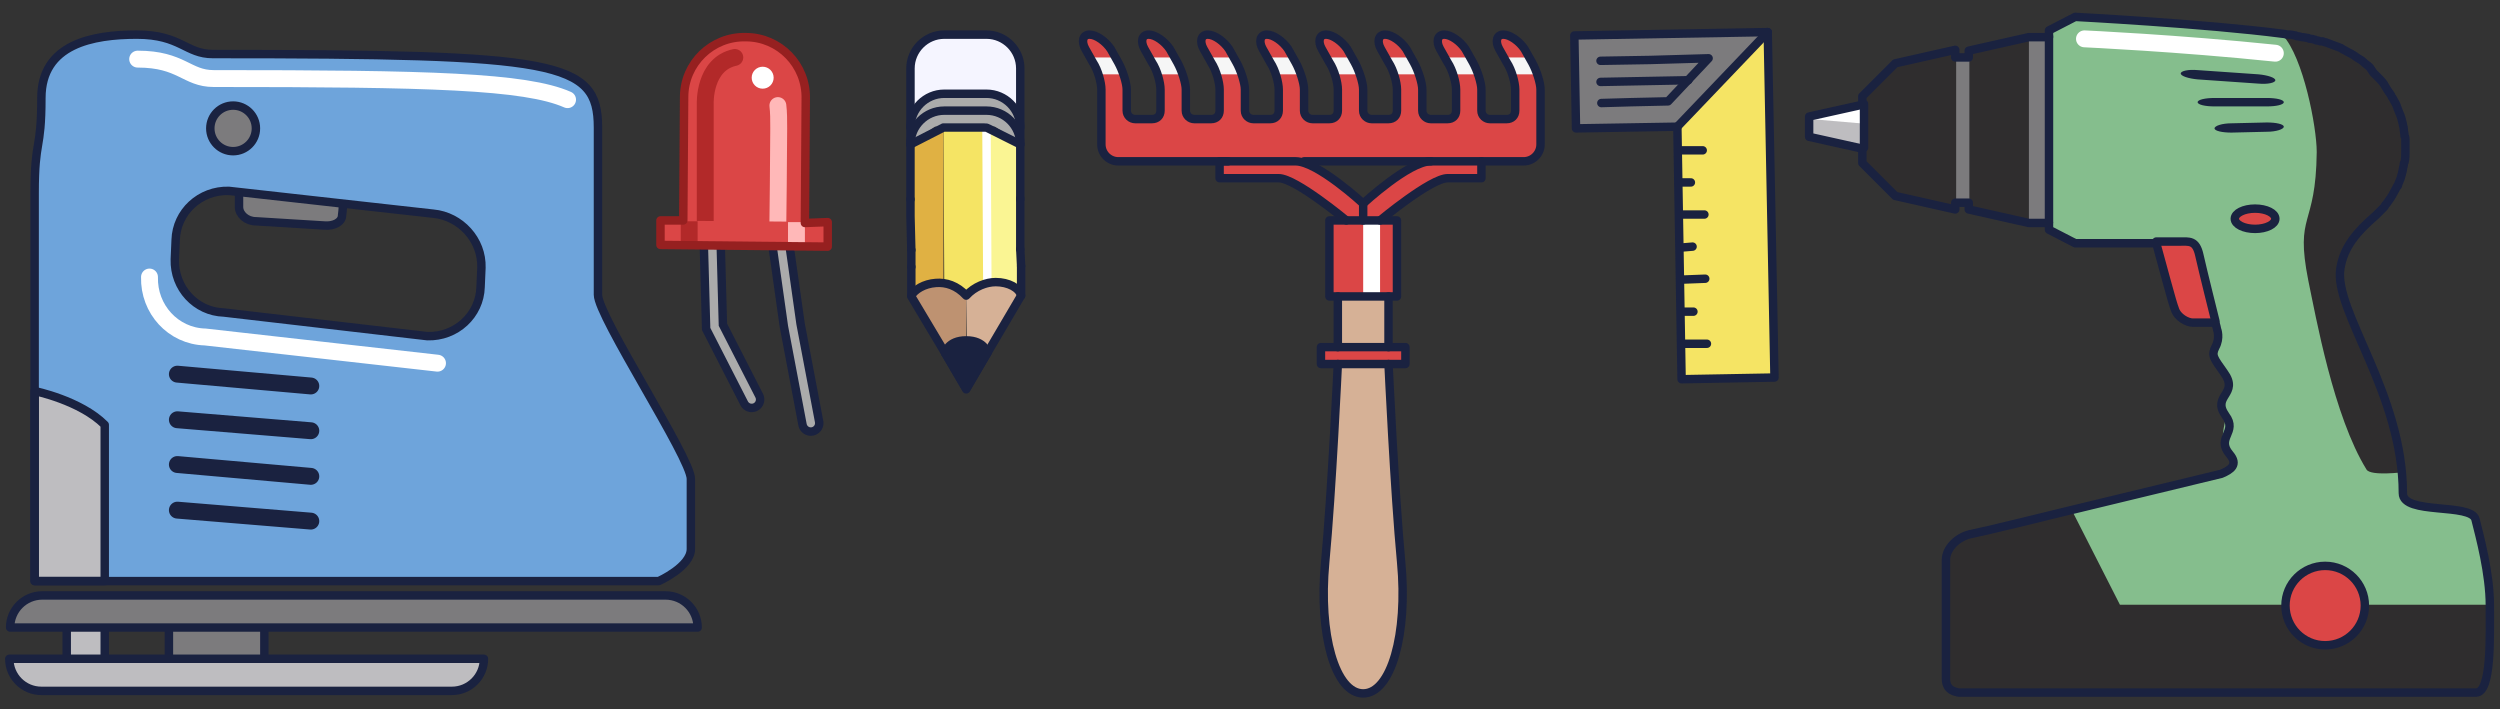 <?xml version="1.0" encoding="UTF-8"?> <svg xmlns="http://www.w3.org/2000/svg" xmlns:xlink="http://www.w3.org/1999/xlink" id="site_main_logo" x="0px" y="0px" width="296px" height="84px" viewBox="0 0 296 84" xml:space="preserve"><rect x="0" y="0" width="296" height="84" fill="#333333" stroke="none"/> <g id="XMLID_3730_"> </g> <g id="XMLID_823_"> </g> <g id="XMLID_5100_"> </g> <g id="XMLID_6906_"> <g id="XMLID_6924_"> <path id="XMLID_6934_" fill="#F5F5FF" d="M120.7,8.1l0,7c0-2.2-1.8-4-4-4l-5,0c-2.2,0-4,1.8-4,4l0-7c0-2.2,1.8-4,4-4l5,0 C118.9,4.1,120.7,5.9,120.7,8.1z"></path> <path id="XMLID_6933_" fill="#ABABAB" d="M120.8,17L120.8,17l-3-2l-7.1,0l0,0l-2.9,2c0-2.2,1.8-4,4-4l5,0 C119,13.1,120.8,14.8,120.8,17z"></path> <path id="XMLID_6932_" fill="#ABABAB" d="M120.8,15l0,2c0-2.2-1.8-4-4-4l-5,0c-2.2,0-4,1.8-4,4l0-2c0-2.2,1.8-4,4-4l5,0 C119,11.1,120.8,12.9,120.8,15z"></path> <path id="XMLID_6931_" fill="#BE9271" d="M114.4,41.1c-0.9,0-1.8,0.3-2.5,0.7l0,0l-4-6.7c0.3-0.8,1.5-1.5,2.9-1.5 c1.2-0.1,2.5,0.3,3.6,1.5"></path> <path id="XMLID_6930_" fill="#D6B196" d="M114.4,35.1c1-1.1,2.3-1.6,3.5-1.6c1.5,0,2.8,0.7,3,1.6l-3.9,6.7l0,0 c-0.8-0.4-1.6-0.7-2.5-0.7"></path> <path id="XMLID_6929_" fill="#1A2240" d="M116.9,41.8l-2.5,4.3l-2.5-4.3c0,0,0.6-1.5,2.5-1.5S116.9,41.8,116.9,41.8z"></path> <g id="XMLID_6925_"> <path id="XMLID_6928_" fill="#FAF593" d="M120.9,31.5l0,3.5c-0.2-0.9-2.5-1.6-4-1.6l-0.1-18.4l0,0l4,2l0,6.5l0,2l0,4L120.9,31.5z "></path> <path id="XMLID_6927_" fill="#F5E464" d="M116.8,15.1l0.1,18.4c-1.1,0-1.5,0.5-2.5,1.6c-1.1-1.2-1.4-1.6-2.6-1.5l0-0.1l-0.1-18.4 l0,0L116.8,15.1L116.8,15.1z"></path> <path id="XMLID_6926_" fill="#E0B143" d="M111.7,33.5L111.7,33.5c-1.4,0.1-3.5,0.9-3.9,1.6l0-3.5l0-2l0-4l0-2l0-6.5l3.9-2 L111.7,33.5z"></path> </g> </g> <g id="XMLID_6907_"> <polyline id="XMLID_6923_" fill="none" stroke="#1A2240" stroke-linecap="round" stroke-linejoin="round" stroke-miterlimit="10" points=" 111.9,41.8 107.9,35.1 107.9,31.6 "></polyline> <polyline id="XMLID_6922_" fill="none" stroke="#1A2240" stroke-linecap="round" stroke-linejoin="round" stroke-miterlimit="10" points=" 116.9,41.8 114.4,46 111.9,41.8 "></polyline> <polyline id="XMLID_6921_" fill="none" stroke="#1A2240" stroke-linecap="round" stroke-linejoin="round" stroke-miterlimit="10" points=" 120.9,31.5 120.9,35 116.9,41.8 "></polyline> <line id="XMLID_6920_" fill="none" stroke="#1A2240" stroke-linecap="round" stroke-linejoin="round" stroke-miterlimit="10" x1="120.8" y1="29.5" x2="120.9" y2="31.5"></line> <path id="XMLID_6919_" fill="none" stroke="#1A2240" stroke-linecap="round" stroke-linejoin="round" stroke-miterlimit="10" d=" M107.8,17.1c0-2.2,1.8-4,4-4l5,0c2.2,0,4,1.8,4,4"></path> <line id="XMLID_6918_" fill="none" stroke="#1A2240" stroke-linecap="round" stroke-linejoin="round" stroke-miterlimit="10" x1="107.9" y1="31.6" x2="107.9" y2="29.6"></line> <polyline id="XMLID_6917_" fill="none" stroke="#1A2240" stroke-linecap="round" stroke-linejoin="round" stroke-miterlimit="10" points=" 120.8,23.5 120.8,25.5 120.8,29.5 "></polyline> <path id="XMLID_6916_" fill="none" stroke="#1A2240" stroke-linecap="round" stroke-linejoin="round" stroke-miterlimit="10" d=" M107.8,15.1c0-2.2,1.8-4,4-4l5,0c2.2,0,4,1.8,4,4"></path> <polyline id="XMLID_6915_" fill="none" stroke="#1A2240" stroke-linecap="round" stroke-linejoin="round" stroke-miterlimit="10" points=" 107.9,29.6 107.8,25.6 107.8,23.6 "></polyline> <path id="XMLID_6914_" fill="none" stroke="#1A2240" stroke-linecap="round" stroke-linejoin="round" stroke-miterlimit="10" d=" M107.8,23.6l0-6.5l0-2l0-7c0-2.2,1.8-4,4-4l5,0c2.2,0,4,1.8,4,4l0,7l0,2l0,0l0,6.5"></path> <line id="XMLID_6913_" fill="none" stroke="#FFFFFF" stroke-linecap="round" stroke-linejoin="round" stroke-miterlimit="10" x1="116.9" y1="33.5" x2="116.8" y2="15.1"></line> <path id="XMLID_6912_" fill="none" stroke="#1A2240" stroke-linecap="round" stroke-linejoin="round" stroke-miterlimit="10" d=" M120.9,35c-0.2-0.9-1.5-1.6-3-1.6c-1.1,0-2.5,0.5-3.5,1.6c-1.1-1.2-2.4-1.6-3.6-1.5c-1.4,0.1-2.5,0.8-2.9,1.5"></path> <path id="XMLID_6911_" fill="none" stroke="#1A2240" stroke-linecap="round" stroke-linejoin="round" stroke-miterlimit="10" d=" M117.8,15.1"></path> <path id="XMLID_6910_" fill="none" stroke="#1A2240" stroke-linecap="round" stroke-linejoin="round" stroke-miterlimit="10" d=" M117.9,33.5"></path> <polyline id="XMLID_6909_" fill="none" stroke="#1A2240" stroke-linecap="round" stroke-linejoin="round" stroke-miterlimit="10" points=" 120.8,17.1 116.8,15.1 111.7,15.1 107.8,17.1 "></polyline> <path id="XMLID_6908_" fill="none" stroke="#1A2240" stroke-linecap="round" stroke-linejoin="round" stroke-miterlimit="10" d=" M116.9,41.8L116.9,41.8c0,0-0.3-1.5-2.5-1.5c-2.2,0-2.5,1.5-2.5,1.5l0,0l2.5,4.3L116.9,41.8z"></path> </g> </g> <g id="XMLID_6887_"> <g id="XMLID_6902_"> <path id="XMLID_6904_" fill="#F5E464" d="M209.3,3.8l-20.9,0.4l0.2,11l10-0.2l0.5,29.9l11-0.2L209.3,3.8z"></path> <polyline id="XMLID_6903_" fill="#7C7B7D" points="209.3,3.8 186.4,4.2 186.6,15.2 198.6,15 "></polyline> </g> <g id="XMLID_6888_"> <g id="XMLID_6890_"> <polygon id="XMLID_6901_" fill="none" stroke="#1A2240" stroke-linecap="round" stroke-linejoin="round" stroke-miterlimit="10" points=" 210.1,44.7 209.3,3.8 186.4,4.2 186.6,15.2 198.6,15 199.1,44.9 "></polygon> <g id="XMLID_6893_"> <line id="XMLID_6900_" fill="none" stroke="#1A2240" stroke-linecap="round" stroke-linejoin="round" stroke-miterlimit="10" x1="199.4" y1="40.7" x2="202.1" y2="40.7"></line> <line id="XMLID_6899_" fill="none" stroke="#1A2240" stroke-linecap="round" stroke-linejoin="round" stroke-miterlimit="10" x1="199.3" y1="36.9" x2="200.5" y2="36.9"></line> <line id="XMLID_6898_" fill="none" stroke="#1A2240" stroke-linecap="round" stroke-linejoin="round" stroke-miterlimit="10" x1="199.3" y1="33.1" x2="201.9" y2="33"></line> <line id="XMLID_6897_" fill="none" stroke="#1A2240" stroke-linecap="round" stroke-linejoin="round" stroke-miterlimit="10" x1="199.2" y1="29.3" x2="200.4" y2="29.2"></line> <line id="XMLID_6896_" fill="none" stroke="#1A2240" stroke-linecap="round" stroke-linejoin="round" stroke-miterlimit="10" x1="199.1" y1="25.4" x2="201.8" y2="25.4"></line> <line id="XMLID_6895_" fill="none" stroke="#1A2240" stroke-linecap="round" stroke-linejoin="round" stroke-miterlimit="10" x1="199" y1="21.6" x2="200.2" y2="21.6"></line> <line id="XMLID_6894_" fill="none" stroke="#1A2240" stroke-linecap="round" stroke-linejoin="round" stroke-miterlimit="10" x1="199" y1="17.8" x2="201.6" y2="17.8"></line> </g> <line id="XMLID_6892_" fill="none" stroke="#1A2240" stroke-linecap="round" stroke-linejoin="round" stroke-miterlimit="10" x1="189.5" y1="9.7" x2="199.9" y2="9.5"></line> <polyline id="XMLID_6891_" fill="none" stroke="#1A2240" stroke-linecap="round" stroke-linejoin="round" stroke-miterlimit="10" points=" 189.5,7.2 195.4,7.1 202.3,6.9 197.5,12 193.1,12.1 189.6,12.2 "></polyline> </g> <line id="XMLID_6889_" fill="none" stroke="#1A2240" stroke-linecap="round" stroke-linejoin="round" stroke-miterlimit="10" x1="198.6" y1="15" x2="209.3" y2="3.8"></line> </g> </g> <g id="XMLID_6874_"> <polyline id="XMLID_6886_" fill="none" stroke="#1A2240" stroke-width="3" stroke-linecap="round" stroke-miterlimit="10" points=" 92.3,27.9 93.8,38.5 96,50.1 "></polyline> <polyline id="XMLID_6885_" fill="none" stroke="#ABABAB" stroke-linecap="round" stroke-miterlimit="10" points="92.3,27.9 93.8,38.5 96,50.1 "></polyline> <polyline id="XMLID_6884_" fill="none" stroke="#1A2240" stroke-width="3" stroke-linecap="round" stroke-miterlimit="10" points=" 84.3,27.8 84.6,38.7 89,47.3 "></polyline> <polyline id="XMLID_6883_" fill="none" stroke="#ABABAB" stroke-linecap="round" stroke-miterlimit="10" points="84.3,27.8 84.6,38.7 89,47.3 "></polyline> <path id="XMLID_6882_" fill="#DB4646" d="M81,11.5c0-4,3.3-7.2,7.3-7.1c4,0,7.2,3.3,7.1,7.3l-0.1,14.7l-14.4-0.1L81,11.5z"></path> <path id="XMLID_6881_" fill="none" stroke="#B22929" stroke-width="2" stroke-linecap="round" stroke-miterlimit="10" d=" M83.5,26.2l0-13.9c0,0-0.2-4.7,3.5-5.5"></path> <path id="XMLID_6880_" fill="none" stroke="#FFB8B8" stroke-width="2" stroke-linecap="round" stroke-linejoin="round" stroke-miterlimit="10" d=" M92.1,12.5c0.1,0.8,0.1,1.7,0.1,2.7c0,3-0.1,11.1-0.1,11.1"></path> <rect id="XMLID_6879_" x="78.2" y="26.2" transform="matrix(1 8.281539e-003 -8.281539e-003 1 0.232 -0.729)" fill="#DB4646" width="19.8" height="2.9"></rect> <line id="XMLID_6878_" fill="none" stroke="#B22929" stroke-width="2" stroke-miterlimit="10" x1="81.6" y1="28.7" x2="81.6" y2="26.2"></line> <line id="XMLID_6877_" fill="none" stroke="#FFB8B8" stroke-width="2" stroke-miterlimit="10" x1="94.3" y1="26.3" x2="94.3" y2="29.2"></line> <circle id="XMLID_6876_" fill="#FFFFFF" cx="90.3" cy="9.2" r="1.3"></circle> <path id="XMLID_6875_" fill="none" stroke="#962020" stroke-linecap="round" stroke-linejoin="round" stroke-miterlimit="10" d=" M98,26.3l0,2.9L78.2,29l0-2.9l2.7,0L81,11.5c0-4,3.3-7.2,7.3-7.1c4,0,7.2,3.3,7.1,7.3l-0.1,14.7L98,26.3z"></path> </g> <g id="XMLID_6851_"> <g id="XMLID_6863_"> <g id="XMLID_6868_"> <polygon id="XMLID_6873_" fill="#DB4646" points="158.4,41.1 164.4,41.1 166.4,41.1 166.4,43.1 164.4,43.1 158.4,43.1 156.4,43.1 156.4,41.1 "></polygon> <polygon id="XMLID_6872_" fill="#DB4646" points="159.4,26.1 161.4,26.1 163.4,26.1 165.4,26.1 165.4,35.1 164.4,35.1 158.4,35.1 157.4,35.1 157.4,26.1 "></polygon> <path id="XMLID_6871_" fill="#DB4646" d="M153.4,19.1c2.6,0,8,5,8,5v2h-2c0,0-6-5-8-5s-7,0-7,0v-2 C144.4,19.1,150.8,19.1,153.4,19.1z"></path> <path id="XMLID_6870_" fill="#DB4646" d="M171.4,21.1c-2,0-8,5-8,5h-2v-2c0,0,5.4-5,8-5c2.6,0,6,0,6,0v2 C175.4,21.1,173.4,21.1,171.4,21.1z"></path> <path id="XMLID_6869_" fill="#DB4646" d="M136.4,19.1h-4c-1.1,0-2-0.9-2-2v-3c0-1.1,0-2.7,0-3.5c0-0.8-0.5-2.3-1-3.2l-0.9-1.6 c-0.6-0.9-0.3-1.7,0.5-1.7c0.8,0,2,0.8,2.5,1.7l0.9,1.6c0.6,0.9,1,2.4,1,3.2c0,0.8,0,1.9,0,2.5s0.4,1,1,1h2c0.5,0,1-0.4,1-1 s0-1.7,0-2.5c0-0.8-0.5-2.3-1-3.2l-0.9-1.6c-0.6-0.9-0.3-1.7,0.5-1.7c0.8,0,2,0.8,2.5,1.7l0.9,1.6c0.6,0.9,1,2.4,1,3.2 c0,0.8,0,1.9,0,2.5s0.4,1,1,1h2c0.5,0,1-0.4,1-1s0-1.7,0-2.5c0-0.8-0.5-2.3-1-3.2l-0.9-1.6c-0.6-0.9-0.3-1.7,0.5-1.7 c0.8,0,2,0.8,2.5,1.7l0.9,1.6c0.6,0.9,1,2.4,1,3.2c0,0.8,0,1.9,0,2.5s0.4,1,1,1h2c0.5,0,1-0.4,1-1s0-1.7,0-2.5 c0-0.8-0.5-2.3-1-3.2l-0.9-1.6c-0.6-0.9-0.3-1.7,0.5-1.7c0.8,0,2,0.8,2.5,1.7l0.9,1.6c0.6,0.9,1,2.4,1,3.2c0,0.8,0,1.9,0,2.5 s0.4,1,1,1h2c0.5,0,1-0.4,1-1s0-1.7,0-2.5c0-0.8-0.5-2.3-1-3.2l-0.9-1.6c-0.6-0.9-0.3-1.7,0.5-1.7c0.8,0,2,0.8,2.5,1.7l0.9,1.6 c0.6,0.9,1,2.4,1,3.2c0,0.8,0,1.9,0,2.5s0.4,1,1,1h2c0.5,0,1-0.4,1-1s0-1.7,0-2.5c0-0.8-0.5-2.3-1-3.2l-0.9-1.6 c-0.6-0.9-0.3-1.7,0.5-1.7c0.8,0,2,0.8,2.5,1.7l0.9,1.6c0.6,0.9,1,2.4,1,3.2c0,0.8,0,1.9,0,2.5s0.4,1,1,1h2c0.5,0,1-0.4,1-1 s0-1.7,0-2.5c0-0.8-0.5-2.3-1-3.2l-0.9-1.6c-0.6-0.9-0.3-1.7,0.5-1.7c0.8,0,2,0.8,2.5,1.7l0.9,1.6c0.6,0.9,1,2.4,1,3.2 c0,0.8,0,1.9,0,2.5s0.4,1,1,1h2c0.5,0,1-0.4,1-1s0-1.7,0-2.5c0-0.8-0.5-2.3-1-3.2l-0.9-1.6c-0.6-0.9-0.3-1.7,0.5-1.7 c0.8,0,2,0.8,2.5,1.7l0.9,1.6c0.6,0.9,1,2.4,1,3.2c0,0.8,0,2.4,0,3.5v3c0,1.1-0.9,2-2,2h-1c-1.1,0-2.9,0-4,0H136.4z"></path> <g id="XMLID_7003_"> <path id="XMLID_7006_" fill="#F6F6F6" d="M157.4,7.4c0.2,0.4,0.5,0.9,0.6,1.4h3c-0.2-0.5-0.4-1-0.6-1.4L160,6.8h-3L157.4,7.4z"></path> <path id="XMLID_7007_" fill="#F6F6F6" d="M164.4,7.4c0.2,0.4,0.5,0.9,0.6,1.4h3c-0.2-0.5-0.4-1-0.6-1.4L167,6.8h-3L164.4,7.4z"></path> <path id="XMLID_7008_" fill="#F6F6F6" d="M132.4,7.4L132,6.8h-3l0.4,0.6c0.2,0.4,0.5,0.9,0.6,1.4h3 C132.9,8.3,132.6,7.8,132.4,7.4z"></path> <path id="XMLID_7009_" fill="#F6F6F6" d="M178.3,7.4c0.2,0.4,0.5,0.9,0.6,1.4h3c-0.2-0.5-0.4-1-0.6-1.4L181,6.8h-3L178.3,7.4z"></path> <path id="XMLID_7010_" fill="#F6F6F6" d="M174.3,7.4L174,6.8h-3l0.4,0.6c0.2,0.4,0.5,0.9,0.6,1.4h3 C174.8,8.3,174.6,7.8,174.3,7.4z"></path> <path id="XMLID_7011_" fill="#F6F6F6" d="M136.4,7.4c0.2,0.4,0.5,0.9,0.6,1.4h3c-0.2-0.5-0.4-1-0.6-1.4L139,6.8h-3L136.4,7.4z"></path> <path id="XMLID_7012_" fill="#F6F6F6" d="M150.4,7.4c0.2,0.4,0.5,0.9,0.6,1.4h3c-0.2-0.5-0.4-1-0.6-1.4L153,6.8h-3L150.4,7.4z"></path> <path id="XMLID_7013_" fill="#F6F6F6" d="M143.4,7.4c0.2,0.4,0.5,0.9,0.6,1.4h3c-0.2-0.5-0.4-1-0.6-1.4L146,6.8h-3L143.4,7.4z"></path> </g> </g> <polyline id="XMLID_6867_" fill="#D6B196" points="164.4,41.1 164.4,35.1 158.4,35.1 158.4,41.1 "></polyline> <path id="XMLID_6866_" fill="#D6B196" d="M158.4,43.1c0,0-0.7,12-1.5,20.5c-0.8,8.5,1.2,18.5,4.5,18.5c3.3,0,5.3-10,4.5-18.5 c-0.8-8.5-1.5-20.5-1.5-20.5"></path> <line id="XMLID_6864_" fill="none" stroke="#FFFFFF" stroke-width="2" stroke-linejoin="round" stroke-miterlimit="10" x1="162.4" y1="26.1" x2="162.4" y2="35.1"></line> </g> <g id="XMLID_6852_"> <g id="XMLID_6853_"> <g id="XMLID_6854_"> <line id="XMLID_6862_" fill="none" stroke="#1A2240" stroke-linecap="round" stroke-linejoin="round" stroke-miterlimit="10" x1="169.4" y1="19.1" x2="154.4" y2="19.1"></line> <path id="XMLID_6861_" fill="none" stroke="#1A2240" stroke-linecap="round" stroke-linejoin="round" stroke-miterlimit="10" d=" M161.4,24.1c0,0,5.4-5,8-5c2.6,0,6,0,6,0v2c0,0-2,0-4,0c-2,0-8,5-8,5"></path> <path id="XMLID_6860_" fill="none" stroke="#1A2240" stroke-linecap="round" stroke-linejoin="round" stroke-miterlimit="10" d=" M161.4,26.1v-2c0,0-5.4-5-8-5c-2.6,0-9,0-9,0v2c0,0,5,0,7,0s8,5,8,5"></path> <polyline id="XMLID_6859_" fill="none" stroke="#1A2240" stroke-linecap="round" stroke-linejoin="round" stroke-miterlimit="10" points=" 158.4,35.1 157.4,35.1 157.4,26.1 159.4,26.1 161.4,26.1 163.4,26.1 165.4,26.1 165.4,35.1 164.4,35.1 "></polyline> <polyline id="XMLID_6858_" fill="none" stroke="#1A2240" stroke-linecap="round" stroke-linejoin="round" stroke-miterlimit="10" points=" 164.4,41.1 164.4,35.1 158.4,35.1 158.4,41.1 "></polyline> <path id="XMLID_6857_" fill="none" stroke="#1A2240" stroke-linecap="round" stroke-linejoin="round" stroke-miterlimit="10" d=" M158.4,43.1c0,0-0.7,15-1.5,23.5c-0.8,8.5,1.2,15.5,4.5,15.5c3.3,0,5.3-7,4.5-15.5c-0.8-8.5-1.5-23.5-1.5-23.5"></path> <polygon id="XMLID_6856_" fill="none" stroke="#1A2240" stroke-linecap="round" stroke-linejoin="round" stroke-miterlimit="10" points=" 158.4,43.1 156.4,43.1 156.4,41.1 158.4,41.1 164.4,41.1 166.4,41.1 166.4,43.1 164.4,43.1 "></polygon> <path id="XMLID_6855_" fill="none" stroke="#1A2240" stroke-linecap="round" stroke-linejoin="round" stroke-miterlimit="10" d=" M175.4,19.1c1.1,0,2.9,0,4,0h1c1.1,0,2-0.9,2-2v-3c0-1.1,0-2.7,0-3.5c0-0.8-0.5-2.3-1-3.2l-0.9-1.6c-0.6-0.9-1.7-1.7-2.5-1.7 c-0.8,0-1,0.8-0.5,1.7l0.9,1.6c0.6,0.9,1,2.4,1,3.2c0,0.8,0,1.9,0,2.5s-0.4,1-1,1h-2c-0.5,0-1-0.4-1-1s0-1.7,0-2.5 c0-0.8-0.5-2.3-1-3.2l-0.9-1.6c-0.6-0.9-1.7-1.7-2.5-1.7c-0.8,0-1,0.8-0.5,1.7l0.9,1.6c0.6,0.9,1,2.4,1,3.2c0,0.8,0,1.9,0,2.5 s-0.4,1-1,1h-2c-0.5,0-1-0.4-1-1s0-1.7,0-2.5c0-0.8-0.5-2.3-1-3.2l-0.9-1.6c-0.6-0.9-1.7-1.7-2.5-1.7c-0.8,0-1,0.8-0.5,1.7 l0.9,1.6c0.6,0.9,1,2.4,1,3.2c0,0.8,0,1.9,0,2.5s-0.4,1-1,1h-2c-0.5,0-1-0.4-1-1s0-1.7,0-2.5c0-0.8-0.5-2.3-1-3.2l-0.9-1.6 c-0.6-0.9-1.7-1.7-2.5-1.7c-0.8,0-1,0.8-0.5,1.7l0.9,1.6c0.6,0.9,1,2.4,1,3.2c0,0.8,0,1.9,0,2.5s-0.4,1-1,1h-2c-0.5,0-1-0.4-1-1 s0-1.7,0-2.5c0-0.8-0.5-2.3-1-3.2l-0.9-1.6c-0.6-0.9-1.7-1.7-2.5-1.7c-0.8,0-1,0.8-0.5,1.7l0.9,1.6c0.6,0.9,1,2.4,1,3.2 c0,0.8,0,1.9,0,2.5s-0.4,1-1,1h-2c-0.5,0-1-0.4-1-1s0-1.7,0-2.5c0-0.8-0.5-2.3-1-3.2l-0.9-1.6c-0.6-0.9-1.7-1.7-2.5-1.7 c-0.8,0-1,0.8-0.5,1.7l0.9,1.6c0.6,0.9,1,2.4,1,3.2c0,0.8,0,1.9,0,2.5s-0.4,1-1,1h-2c-0.5,0-1-0.4-1-1s0-1.7,0-2.5 c0-0.8-0.5-2.3-1-3.2l-0.9-1.6c-0.6-0.9-1.7-1.7-2.5-1.7c-0.8,0-1,0.8-0.5,1.7l0.9,1.6c0.6,0.9,1,2.4,1,3.2c0,0.8,0,1.9,0,2.5 s-0.4,1-1,1h-2c-0.5,0-1-0.4-1-1s0-1.7,0-2.5c0-0.8-0.5-2.3-1-3.2l-0.9-1.6c-0.6-0.9-1.7-1.7-2.5-1.7c-0.8,0-1,0.8-0.5,1.7 l0.9,1.6c0.6,0.9,1,2.4,1,3.2c0,0.8,0,2.4,0,3.5v3c0,1.1,0.9,2,2,2h13"></path> </g> </g> </g> </g> <g id="XMLID_6801_"> <g id="XMLID_6810_"> <rect id="XMLID_6850_" x="7.9" y="73.3" fill="#BEBDC0" width="4.5" height="6.6"></rect> <rect id="XMLID_6847_" x="7.9" y="73.3" fill="none" stroke="#1A2240" stroke-linecap="round" stroke-linejoin="round" stroke-miterlimit="10" width="4.5" height="6.6"></rect> <rect id="XMLID_6846_" x="20" y="72.6" fill="#7C7B7D" width="11.3" height="6.5"></rect> <rect id="XMLID_6845_" x="20" y="72.6" fill="none" stroke="#1A2240" stroke-linecap="round" stroke-linejoin="round" stroke-miterlimit="10" width="11.3" height="6.5"></rect> <g id="XMLID_6811_"> <path id="XMLID_6842_" fill="#6EA4DB" d="M70.8,34.9c0-2.6,0-14.2,0-19.8c0-7.9-4.8-8.7-45.6-8.7c-3.2,0-3.8-2.3-9-2.3 S4.9,5.2,4.9,11.6s-0.8,4.7-0.8,11.3s0,45.9,0,45.9H78c0,0,3.8-1.7,3.8-3.8c0-2.1,0-5.8,0-8.3S70.8,37.5,70.8,34.9z M57,31.7 L56.9,34c-0.1,3.3-2.9,5.9-6.3,5.8L26.5,37c-3.3-0.1-5.9-2.9-5.8-6.3l0.1-2.3c0.1-3.3,2.9-5.9,6.3-5.8l24.2,2.7 C54.5,25.6,57.1,28.4,57,31.7z"></path> <path id="XMLID_6841_" fill="#BEBDC0" d="M12.4,68.8V50.3c-2.9-2.9-8.3-4-8.3-4l0,22.5H12.4z"></path> <g id="XMLID_6838_"> <path id="XMLID_6954_" fill="#7C7B7D" d="M28.3,22.9c0,0,0,0.7,0,1.6s0.9,1.7,2,1.7l8.1,0.5c1.1,0.1,2.1-0.4,2.1-1.2 c0.1-0.7,0.1-1.3,0.1-1.3"></path> </g> <g id="XMLID_6835_"> <path id="XMLID_6951_" fill="none" stroke="#1A2240" stroke-linecap="round" stroke-linejoin="round" stroke-miterlimit="10" d=" M28.3,22.9c0,0,0,0.7,0,1.6s0.9,1.7,2,1.7l8.1,0.5c1.1,0.1,2.1-0.4,2.1-1.2c0.1-0.7,0.1-1.3,0.1-1.3"></path> </g> <path id="XMLID_6832_" fill="none" stroke="#1A2240" stroke-linecap="round" stroke-linejoin="round" stroke-miterlimit="10" d=" M70.8,34.9c0-2.6,0-14.2,0-19.8c0-7.9-4.8-8.7-45.6-8.7c-3.2,0-3.8-2.3-9-2.3S4.9,5.2,4.9,11.6s-0.8,4.7-0.8,11.3s0,45.9,0,45.9 H78c0,0,3.8-1.7,3.8-3.8c0-2.1,0-5.8,0-8.3S70.8,37.5,70.8,34.9z M57,31.7L56.9,34c-0.1,3.3-2.9,5.9-6.3,5.8L26.5,37 c-3.3-0.1-5.9-2.9-5.8-6.3l0.1-2.3c0.1-3.3,2.9-5.9,6.3-5.8l24.2,2.7C54.5,25.6,57.1,28.4,57,31.7z"></path> <line id="XMLID_6829_" fill="none" stroke="#1A2240" stroke-width="2" stroke-linecap="round" stroke-miterlimit="10" x1="21" y1="44.3" x2="36.8" y2="45.7"></line> <line id="XMLID_6826_" fill="none" stroke="#1A2240" stroke-width="2" stroke-linecap="round" stroke-miterlimit="10" x1="21" y1="49.7" x2="36.8" y2="51"></line> <line id="XMLID_6823_" fill="none" stroke="#1A2240" stroke-width="2" stroke-linecap="round" stroke-miterlimit="10" x1="21" y1="55" x2="36.8" y2="56.4"></line> <line id="XMLID_6820_" fill="none" stroke="#1A2240" stroke-width="2" stroke-linecap="round" stroke-miterlimit="10" x1="21" y1="60.4" x2="36.8" y2="61.7"></line> <path id="XMLID_6817_" fill="#7C7B7D" d="M1.2,74.3c0-2.1,1.7-3.8,3.8-3.8h73.8c2.1,0,3.8,1.7,3.8,3.8H1.2z"></path> <path id="XMLID_6814_" fill="none" stroke="#1A2240" stroke-linecap="round" stroke-linejoin="round" stroke-miterlimit="10" d=" M1.2,74.3c0-2.1,1.7-3.8,3.8-3.8h73.8c2.1,0,3.8,1.7,3.8,3.8H1.2z"></path> <path id="XMLID_6813_" fill="#BEBDC0" d="M57.3,78c0,2.1-1.7,3.8-3.8,3.8H4.9c-2.1,0-3.8-1.7-3.8-3.8H57.3z"></path> <path id="XMLID_6812_" fill="none" stroke="#1A2240" stroke-linecap="round" stroke-linejoin="round" stroke-miterlimit="10" d=" M57.3,78c0,2.1-1.7,3.8-3.8,3.8H4.9c-2.1,0-3.8-1.7-3.8-3.8H57.3z"></path> </g> </g> <path id="XMLID_6807_" fill="none" stroke="#41474A" stroke-miterlimit="10" d="M7.9,81"></path> <path id="XMLID_6806_" fill="none" stroke="#FFFFFF" stroke-width="2" stroke-linecap="round" stroke-miterlimit="10" d=" M67.2,11.8c-5-2.2-16.4-2.5-41.9-2.5c-3.2,0-3.8-2.3-9-2.3"></path> <path id="XMLID_6805_" fill="none" stroke="#FFFFFF" stroke-width="2" stroke-linecap="round" stroke-miterlimit="10" d="M51.8,43 l-27.5-3.1c-3.8-0.1-6.7-3.3-6.6-7.1"></path> <path id="XMLID_6804_" fill="none" stroke="#1A2240" stroke-linecap="round" stroke-linejoin="round" stroke-miterlimit="10" d=" M12.4,68.8V50.3c-2.9-2.9-8.3-4-8.3-4l0,22.5H12.4z"></path> <circle id="XMLID_6803_" fill="#7C7B7D" cx="27.6" cy="15.2" r="2.7"></circle> <circle id="XMLID_6802_" fill="none" stroke="#1A2240" stroke-linecap="round" stroke-linejoin="round" stroke-miterlimit="10" cx="27.6" cy="15.2" r="2.7"></circle> </g> <g id="XMLID_6755_"> <path id="XMLID_6798_" fill="none" stroke="#41474A" stroke-miterlimit="10" d="M248.4,81"></path> <g id="XMLID_6784_"> <g id="XMLID_6788_"> <rect id="XMLID_6797_" x="231.6" y="6.7" fill="#7C7B7D" width="1.6" height="17.2"></rect> <rect id="XMLID_6796_" x="240.2" y="4.3" fill="#7C7B7D" width="2.4" height="21.9"></rect> <path id="XMLID_6795_" fill="#DB4646" d="M254.9,27.1h4.7l3.1,11c0,0-2.5,0-3.1,0s-1.8-0.6-2.1-1.6S254.9,27.1,254.9,27.1z"></path> <polygon id="XMLID_6794_" fill="#BEBDC0" points="214.4,16.1 221.4,17.7 221.4,12.2 214.4,13.7 "></polygon> <polygon id="XMLID_6793_" fill="#FFFFFF" points="221.4,14.7 221.4,12.2 214.4,13.7 214.4,14.1 "></polygon> <polygon id="XMLID_6792_" fill="#2F2D2E" points="231.6,24.7 224.6,23.1 220.7,19.2 220.7,11.4 224.6,7.5 231.6,5.9 231.6,15.3 "></polygon> <polygon id="XMLID_6791_" fill="#2F2D2E" points="240.2,26.3 233.2,24.7 233.2,5.9 240.2,4.3 240.2,15.3 "></polygon> <path id="XMLID_6790_" fill="#85BE8D" d="M294.8,71.7c0-3.8-1.2-8.2-1.7-10.2c-0.5-2-8.6-0.5-8.6-3.1c0-11.8-8.2-21.6-7.4-26.6 c0.4-2.6,2-4.4,4.2-6.3c5.9-4.8,4.3-17.4-5.8-20.4C269.4,3.3,245.7,2,245.7,2l-3.1,1.6v23.5l3.1,1.6c0,0,10.9,0,13.1,0 c1,0,1.3,0.4,1.6,1.6c0.4,1.4,1.1,4.4,1.6,6.5c0.3,1.1,0.5,1.9,0.5,2.1c0,0,0.4,1-0.2,2.1c-0.5,1-0.2,1.3,1,3 c1.9,2.6-1.2,2.5,0.2,5.1c0.2,0.5-0.8,2.7,0,3.7c0.7,0.8,1.3,1.6,0.6,2.5c-0.5,0.8-28.5,7.5-30.7,7.9c-1.7,0.3-3.1,1.7-3.1,3.1 c0,3.2,0,10.8,0,14.1c0,1,0.6,1.6,1.6,1.6c8.4,0,59.8,0,61.3,0C295,81.9,294.8,75.5,294.8,71.7z"></path> <path id="XMLID_6789_" fill="#2F2D2E" d="M245.3,60.4c-2,0.3-10.7,2.4-11.8,2.6c-1.7,0.3-3.1,1.7-3.1,3.1c0,3,0,9.7,0,13.3 c0,1.4,0.6,2.4,1.6,2.4c8.4,0,59.8,0,61.3,0c1.7,0,1.6-6.4,1.6-10.2h-43.9L245.3,60.4z"></path> </g> <ellipse id="XMLID_6787_" fill="#DB4646" cx="267" cy="25.9" rx="2.4" ry="1.2"></ellipse> <path id="XMLID_6786_" fill="#2F2D2E" d="M274.3,18c-0.1,9.1-2.6,7.1-1,15.2c0.9,4.3,3,16.1,6.9,22.4c0.5,0.8,4.4,0.3,4.4,0.3 c-1.2-10.5-8.3-19.7-7.6-24.1c0.4-2.6,2-4.4,4.2-6.3c4.4-3.6,4.6-11.4,0.4-16.4L280.6,8c-1.3-1.2-3-2.2-5.1-2.8 c-1.2-0.4-3-0.7-5.2-1C272.7,6.8,274.3,15,274.3,18z"></path> <circle id="XMLID_6785_" fill="#DB4646" cx="275.3" cy="71.7" r="4.7"></circle> </g> <g id="XMLID_6777_"> <path id="XMLID_6783_" fill="none" stroke="#1A2240" stroke-linecap="round" stroke-linejoin="round" stroke-miterlimit="10" d=" M294.8,71.7L294.8,71.7c0-3.8-1.2-8.2-1.7-10.2c-0.5-2-8.6-0.5-8.6-3.1l0,0h0c0-11.8-8.2-21.6-7.4-26.6c0.4-2.6,2-4.4,4.2-6.3 c0.3-0.3,0.6-0.6,0.9-0.9c0.1-0.1,0.2-0.2,0.2-0.3c0.2-0.2,0.4-0.5,0.6-0.8c0.1-0.1,0.1-0.2,0.2-0.3c0.2-0.4,0.4-0.7,0.6-1.1 c0,0,0-0.1,0.1-0.1c0.1-0.4,0.3-0.7,0.4-1.1c0-0.1,0.1-0.3,0.1-0.4c0.1-0.3,0.1-0.6,0.2-0.9c0-0.1,0-0.3,0.1-0.4 c0.1-0.4,0.1-0.9,0.1-1.3c0-0.1,0-0.2,0-0.3c0-0.3,0-0.7,0-1c0-0.2,0-0.4-0.1-0.5c0-0.3-0.1-0.6-0.1-0.9c0-0.2-0.1-0.3-0.1-0.5 c-0.1-0.4-0.2-0.9-0.4-1.3c-0.1-0.2-0.1-0.3-0.2-0.5c-0.1-0.3-0.2-0.6-0.4-0.9c-0.1-0.2-0.2-0.4-0.3-0.5c-0.1-0.3-0.3-0.5-0.5-0.8 c-0.1-0.2-0.2-0.3-0.3-0.5c-0.2-0.4-0.5-0.7-0.8-1l0,0c-0.2-0.2-0.4-0.4-0.6-0.6L280.6,8c0,0-0.1-0.1-0.1-0.1 c-0.2-0.2-0.4-0.3-0.6-0.5c-0.2-0.2-0.5-0.4-0.7-0.5c-0.2-0.1-0.4-0.3-0.6-0.4c-0.3-0.2-0.6-0.3-0.9-0.5c-0.2-0.1-0.4-0.2-0.5-0.3 c-0.5-0.2-1.1-0.4-1.6-0.6c-0.2-0.1-0.4-0.1-0.6-0.2c-0.1,0-0.1,0-0.2,0c-0.1,0-0.3-0.1-0.4-0.1c-0.1,0-0.2,0-0.3-0.1 c-0.1,0-0.3-0.1-0.5-0.1c-0.1,0-0.2,0-0.3-0.1c-0.2,0-0.5-0.1-0.7-0.1c-0.2,0-0.3-0.1-0.5-0.1c-0.1,0-0.2,0-0.3-0.1 c-0.2,0-0.4-0.1-0.6-0.1c-0.1,0-0.2,0-0.3,0c-0.2,0-0.4-0.1-0.6-0.1c0,0,0,0,0,0v0C261.1,2.8,245.7,2,245.7,2l-3.1,1.6v0.8h-2.4 l-7.1,1.6v0.8h-1.6V5.9l-7.1,1.6l-3.9,3.9v1l-6.3,1.4v2.4l6.3,1.4v1.7l3.9,3.9l7.1,1.6v-0.8h1.6v0.8l7.1,1.6h2.4v0.8l3.1,1.6 c0,0,5.6,0,9.6,0c0.7,2.5,1.9,7.1,2.2,7.8c0.3,1,1.5,1.6,2.1,1.6c0.5,0,1.9,0,2.7,0c0.1,0.4,0.2,0.7,0.2,0.8c0,0,0.4,1-0.2,2.1 c-0.5,1-0.2,1.3,1,3c1.9,2.6-1.5,2.7,0.2,5.1c1.5,2-1.2,2.6,0.5,4.6c1,1.2,0.2,1.8-1,2.3c0,0-10.8,2.6-18.2,4.4 c-2,0.5-10.2,2.5-11.3,2.7l0,0c-1.7,0.3-3.1,1.7-3.1,3.1c0,3.2,0,10.8,0,14.1c0,0.8,0.4,1.3,1.1,1.5c0.1,0,0.3,0.1,0.4,0.1h0h0 c8.4,0,59.8,0,61.3,0h0C295,81.9,294.8,75.5,294.8,71.7z"></path> <path id="XMLID_6782_" fill="none" stroke="#FFFFFF" stroke-width="2" stroke-linecap="round" stroke-miterlimit="10" d=" M269.4,6.3c-11.6-1.2-22.6-1.7-22.6-1.7"></path> <path id="XMLID_6781_" fill="none" stroke="#FFFFFF" stroke-width="2" stroke-linecap="round" stroke-miterlimit="10" d=" M281.6,11.1"></path> <ellipse id="XMLID_6780_" fill="none" stroke="#1A2240" stroke-linecap="round" stroke-linejoin="round" stroke-miterlimit="10" cx="267" cy="25.9" rx="2.4" ry="1.2"></ellipse> <path id="XMLID_6779_" fill="none" stroke="#1A2240" stroke-linecap="round" stroke-linejoin="round" stroke-miterlimit="10" d=" M255.3,28.6c0,0,1.4,0,2.7,0c1.2,0,2-0.2,2.4,1.6s1.9,7.8,1.9,7.8"></path> <circle id="XMLID_6778_" fill="none" stroke="#1A2240" stroke-linecap="round" stroke-linejoin="round" stroke-miterlimit="10" cx="275.3" cy="71.7" r="4.7"></circle> </g> <line id="XMLID_6776_" fill="none" stroke="#1A2240" stroke-linecap="round" stroke-linejoin="round" stroke-miterlimit="10" x1="220.7" y1="17.5" x2="220.7" y2="12.3"></line> <line id="XMLID_6775_" fill="none" stroke="#1A2240" stroke-linecap="round" stroke-linejoin="round" stroke-miterlimit="10" x1="242.6" y1="4.3" x2="242.6" y2="26.3"></line> <g id="XMLID_6772_"> <path id="XMLID_6821_" fill="#1A2240" d="M270.4,12.1c0,0.3-0.9,0.5-2,0.5h-6.2c-1.1,0-2-0.2-2-0.5s0.9-0.5,2-0.5h6.2 C269.5,11.6,270.4,11.8,270.4,12.1z"></path> </g> <g id="XMLID_6759_"> <path id="XMLID_6818_" fill="#1A2240" d="M269.4,9.5c0,0.3-0.9,0.5-2,0.4l-7.2-0.5c-1.1-0.1-2-0.4-2-0.7c0-0.3,0.9-0.5,2-0.4 l7.2,0.5C268.5,8.9,269.4,9.2,269.4,9.5z"></path> </g> <g id="XMLID_6756_"> <path id="XMLID_6815_" fill="#1A2240" d="M270.4,15c0,0.3-0.9,0.6-2,0.6l-4.2,0.1c-1.1,0-2-0.2-2-0.5s0.9-0.6,2-0.6l4.2-0.1 C269.5,14.5,270.4,14.7,270.4,15z"></path> </g> </g> </svg> 
